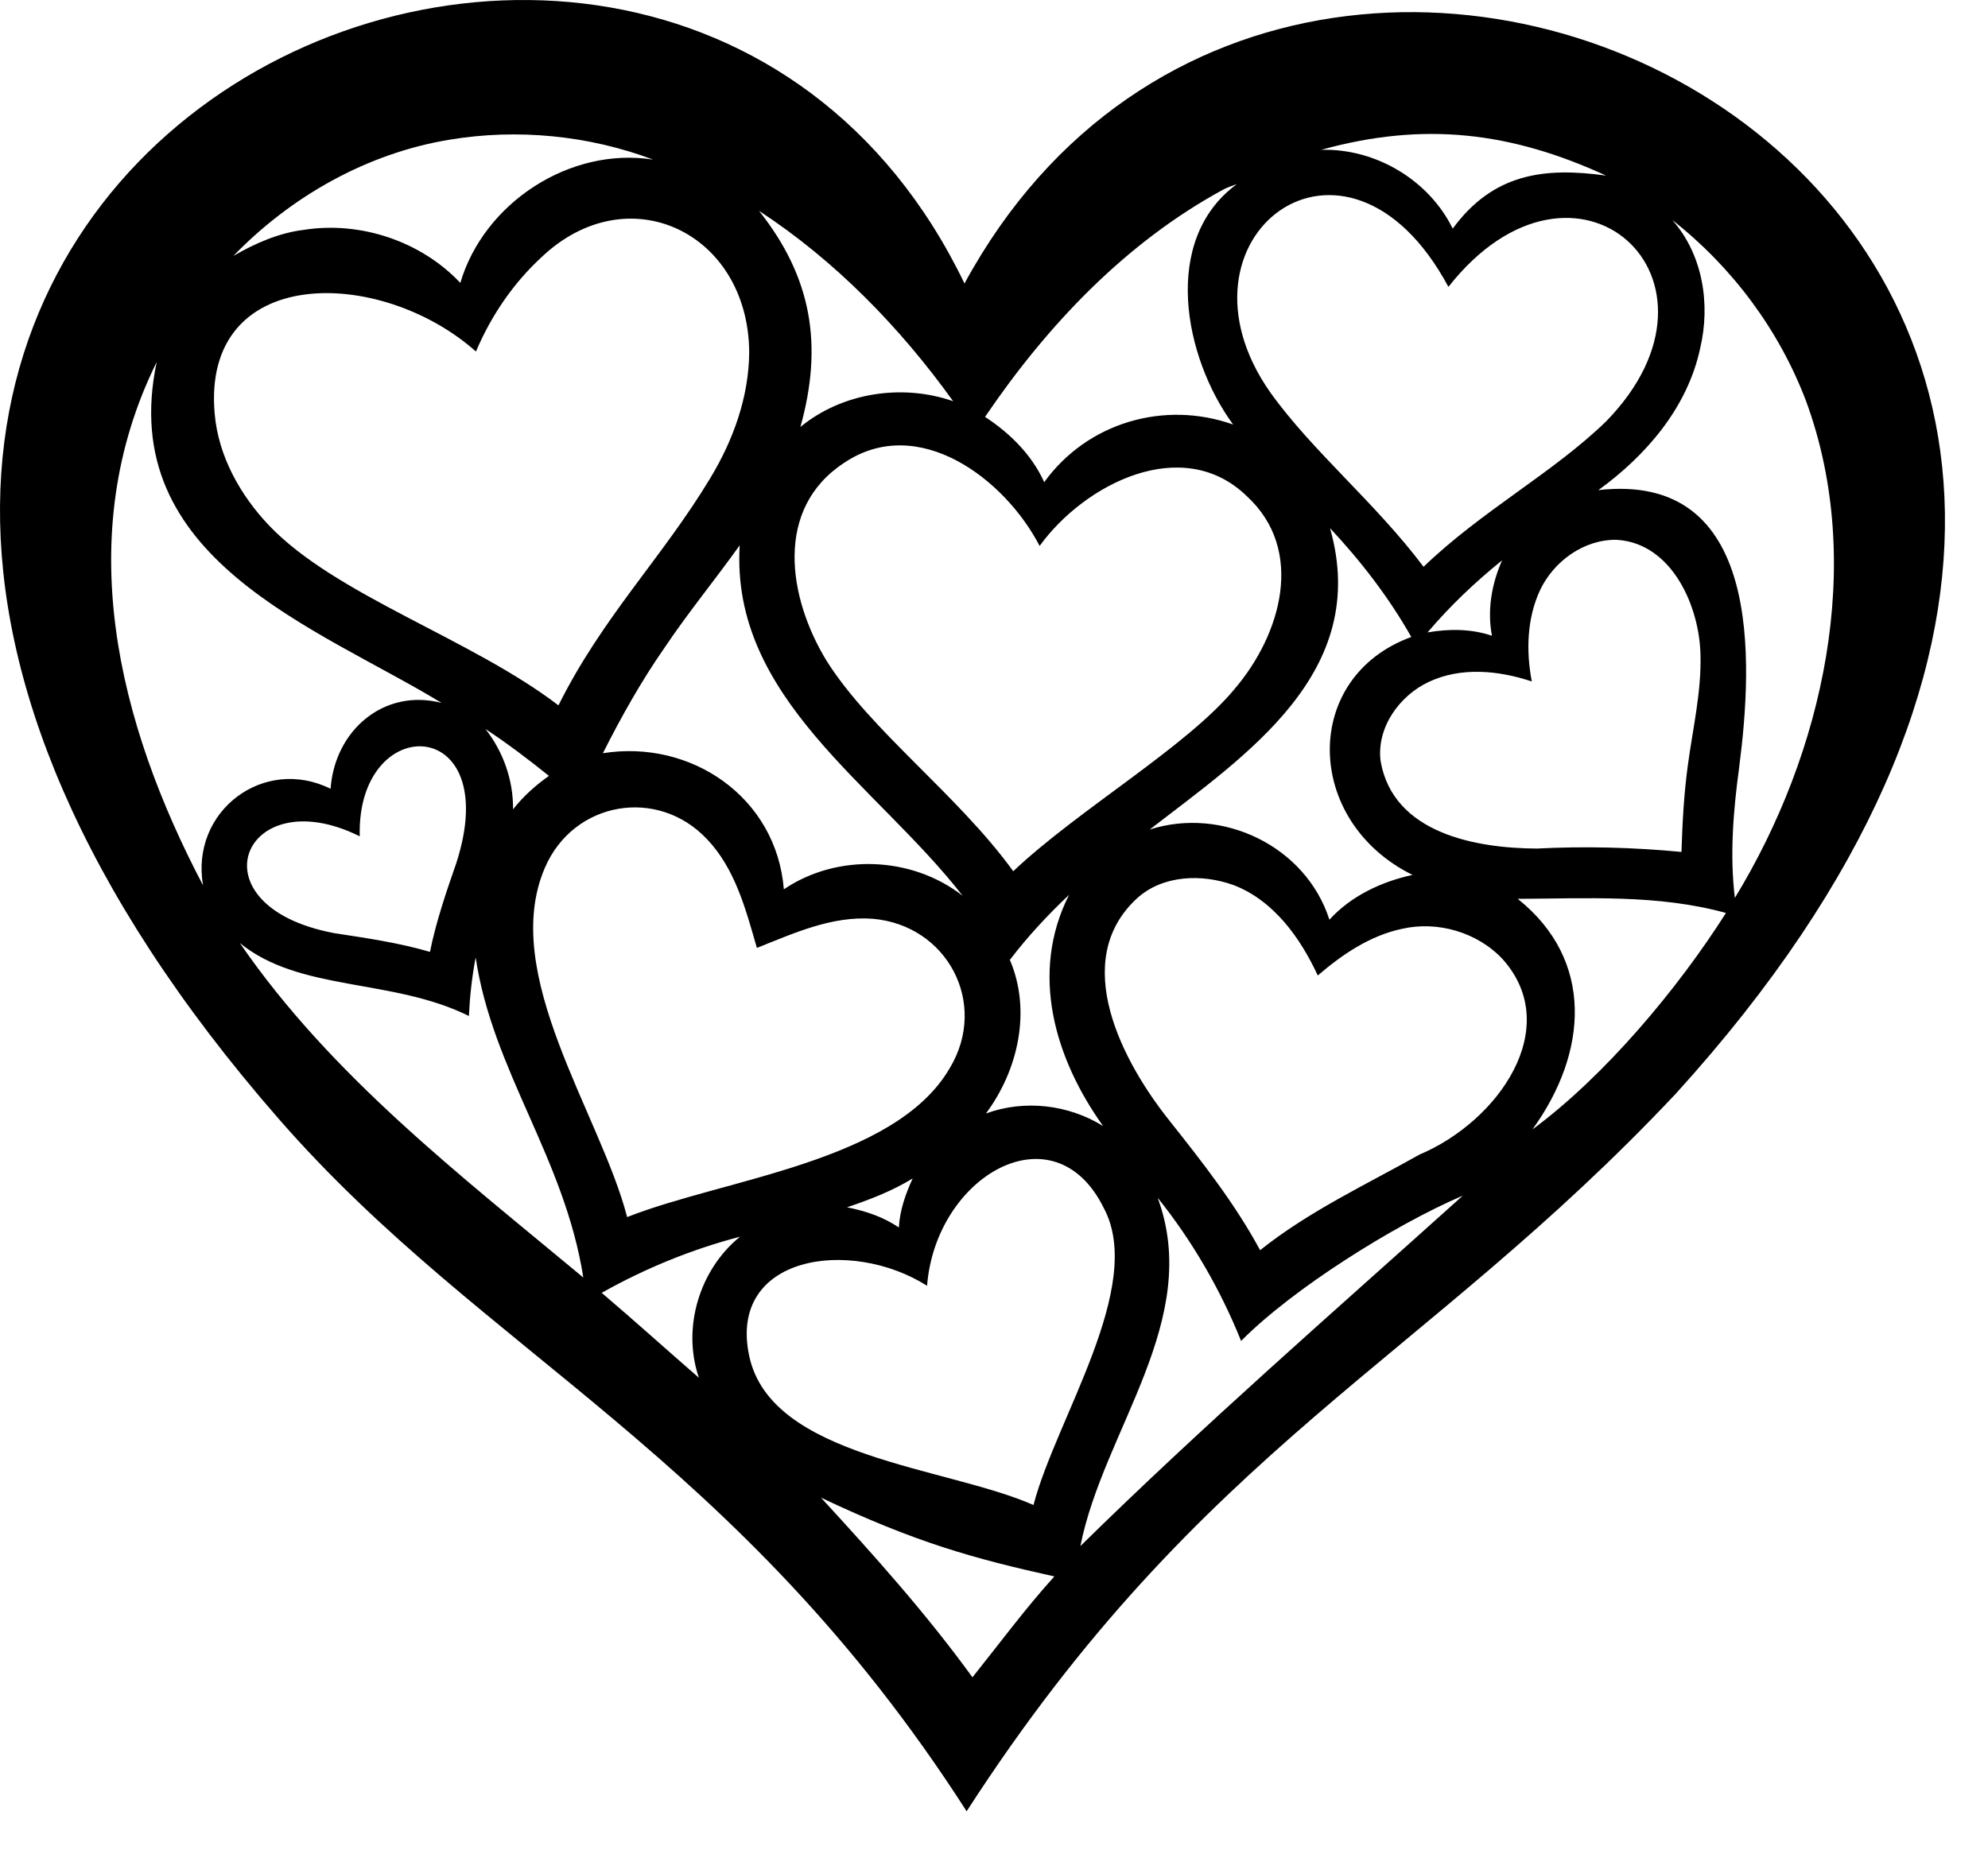 <?xml version="1.0" encoding="iso-8859-1"?>
<!-- Generator: Adobe Illustrator 29.6.1, SVG Export Plug-In . SVG Version: 9.03 Build 0)  -->
<svg version="1.1" id="Ebene_1" xmlns="http://www.w3.org/2000/svg" xmlns:xlink="http://www.w3.org/1999/xlink" x="0px" y="0px"
	 viewBox="0 0 92.399 86.205" style="enable-background:new 0 0 92.399 86.205;" xml:space="preserve">
<path style="fill-rule:evenodd;clip-rule:evenodd;" d="M44.828,13.179c16.206-29.833,69.557-2.494,33.054,37.672
	c-11.73,12.472-22.008,16.392-32.954,33.353C34.28,67.613,22.521,62.967,12.985,52.049C-24.701,8.903,30.175-17.252,44.828,13.179
	L44.828,13.179z M20.896,6.494c3.164-0.527,6.471-0.199,9.464,0.927c-3.863-0.613-7.868,2.01-8.965,5.73
	c-1.825-1.938-4.647-2.879-7.269-2.466c-1.169,0.143-2.266,0.627-3.278,1.211C13.541,9.117,17.076,7.121,20.896,6.494L20.896,6.494z
	 M61.405,6.965c4.789-1.326,8.837-0.827,13.242,1.198c-2.879-0.399-5.245-0.1-7.127,2.466C66.408,8.361,63.928,6.893,61.405,6.965
	L61.405,6.965z M35.278,9.801c3.549,2.323,6.556,5.417,9.022,8.851c-2.366-0.827-5.16-0.399-7.098,1.197
	C38.257,16.058,37.744,12.908,35.278,9.801L35.278,9.801z M25.158,11.967c4.02-3.834,9.621-1.169,9.664,4.404
	c-0.015,2.081-0.741,4.091-1.81,5.858c-2.224,3.692-5.003,6.443-7.056,10.562c-4.062-3.107-10.362-5.117-13.455-8.367
	c-1.34-1.411-2.352-3.221-2.523-5.188c-0.613-6.956,7.682-6.856,12.144-2.894C22.82,14.69,23.846,13.179,25.158,11.967
	L25.158,11.967z M57.485,8.561c-3.535,2.594-2.451,8.068-0.171,11.175c-3.207-1.14-6.785-0.086-8.781,2.68
	c-0.57-1.269-1.596-2.281-2.75-3.036c2.893-4.262,6.542-8.111,11.089-10.576C57.072,8.703,57.285,8.632,57.485,8.561L57.485,8.561z
	 M7.284,16.828c-1.939,9.165,7.469,12.329,13.241,15.85c-2.694-0.698-4.974,1.297-5.159,3.991c-3.107-1.54-6.528,1.04-5.929,4.49
	C5.473,33.619,3.293,24.895,7.284,16.828L7.284,16.828z M67.32,13.336c5.901-7.498,13.783-0.356,7.326,6.257
	c-2.466,2.395-5.773,4.148-8.481,6.756c-2.266-3.008-5.146-5.345-7.127-8.11C54.007,11.069,62.559,4.47,67.32,13.336L67.32,13.336z
	 M83.94,18.638c2.793,7.583,0.798,16.377-3.307,23.105c-0.242-2.01-0.072-4.048,0.199-6.058c0.642-4.946,1.098-13.769-6.542-12.9
	c2.224-1.611,4.148-3.848,4.732-6.599c0.484-2.038,0.128-4.347-1.297-5.958C80.504,12.409,82.685,15.331,83.94,18.638L83.94,18.638z
	 M39.255,21.503c3.421-2.28,7.44,0.741,9.065,3.877c2.095-2.894,6.642-5.202,9.621-2.323c2.751,2.523,1.582,6.457-0.542,8.951
	c-2.209,2.694-7.284,5.63-10.305,8.495c-2.566-3.549-6.642-6.542-8.681-9.792C36.632,27.789,35.962,23.641,39.255,21.503
	L39.255,21.503z M34.38,25.351c-0.428,7.113,6.357,11.132,10.362,16.292c-2.352-1.839-5.83-1.981-8.31-0.299
	c-0.342-4.276-4.305-6.984-8.41-6.328c0.855-1.696,1.782-3.35,2.865-4.904C31.985,28.473,33.24,26.948,34.38,25.351L34.38,25.351z
	 M21.21,40.118c-0.471,1.354-0.941,2.723-1.226,4.134c-1.454-0.427-2.95-0.641-4.433-0.869c-6.728-1.255-4.248-7.198,1.169-4.504
	C16.563,33.034,23.447,33.191,21.21,40.118L21.21,40.118z M75.145,25.095c2.566,0.157,3.849,3.093,3.891,5.359
	c0.043,1.725-0.356,3.407-0.585,5.103c-0.185,1.34-0.256,2.694-0.299,4.048c-2.238-0.214-4.49-0.271-6.728-0.157
	c-2.808-0.014-6.671-0.698-7.255-4.062c-0.199-1.554,0.87-3.05,2.252-3.692c1.497-0.698,3.236-0.527,4.775-0.014
	c-0.271-1.411-0.228-2.936,0.385-4.248C72.223,26.079,73.634,25.067,75.145,25.095L75.145,25.095z M65.595,29.613
	c-5.103,1.853-5.017,8.552,0.057,11.061c-1.454,0.314-2.865,0.984-3.863,2.081c-1.098-3.421-4.975-5.274-8.353-4.191
	c4.476-3.464,10.291-7.298,8.381-14.011C63.258,26.093,64.555,27.775,65.595,29.613L65.595,29.613z M69.814,26.05
	c-0.485,1.098-0.698,2.323-0.47,3.506c-0.955-0.328-1.995-0.328-2.993-0.157C67.391,28.174,68.56,27.062,69.814,26.05L69.814,26.05z
	 M25.514,36.07c-0.627,0.442-1.197,0.955-1.668,1.554c0.014-1.354-0.456-2.68-1.283-3.735C23.576,34.559,24.559,35.3,25.514,36.07
	L25.514,36.07z M40.566,42.713c3.464,0.299,5.388,3.934,3.578,6.941c-2.537,4.376-10.505,5.146-14.995,6.927
	c-1.24-4.789-5.958-11.303-3.82-16.249c1.339-3.093,5.245-3.749,7.526-1.325c1.312,1.368,1.81,3.278,2.324,5.06
	C36.903,43.382,38.67,42.57,40.566,42.713L40.566,42.713z M61.248,45.349c1.126-0.969,2.423-1.853,3.906-2.167
	c1.654-0.385,3.521,0.157,4.689,1.411c2.837,3.178-0.185,7.526-3.863,9.08c-2.509,1.411-5.146,2.637-7.412,4.447
	c-1.169-2.167-2.694-4.105-4.219-6.029c-2.152-2.694-4.675-7.412-1.497-10.334c1.198-1.083,3.008-1.14,4.476-0.613
	C59.195,41.857,60.435,43.596,61.248,45.349L61.248,45.349z M22.108,44.509c0.784,5.274,4.134,9.322,5.003,14.881
	c-5.701-4.747-11.717-9.365-15.964-15.551c2.793,2.281,7.084,1.625,10.647,3.393C21.837,46.319,21.936,45.406,22.108,44.509
	L22.108,44.509z M70.541,41.786c3.236-0.014,6.528-0.214,9.679,0.656c-2.224,3.506-5.616,7.569-8.994,10.063
	C73.805,48.941,74.119,44.637,70.541,41.786L70.541,41.786z M49.688,41.601c-1.838,3.635-0.67,7.597,1.582,10.747
	c-1.611-0.998-3.649-1.24-5.445-0.584c1.497-2.01,2.124-4.775,1.112-7.141C47.764,43.539,48.69,42.541,49.688,41.601L49.688,41.601z
	 M39.369,56.125c1.055-0.356,2.095-0.755,3.05-1.34c-0.328,0.713-0.599,1.482-0.642,2.28C41.05,56.567,40.224,56.296,39.369,56.125
	L39.369,56.125z M34.822,63.038c-0.998-4.69,4.717-5.516,8.267-3.264c0.399-5.103,5.901-8.296,8.21-3.62
	c1.953,3.634-2.223,9.806-3.264,13.812C44.001,68.184,35.834,67.785,34.822,63.038L34.822,63.038z M53.807,55.683
	c1.611,2.01,2.922,4.276,3.877,6.656c2.38-2.409,7.084-5.374,10.305-6.756c-6.257,5.63-12.016,10.633-17.774,16.292
	C51.285,66.473,55.903,61.371,53.807,55.683L53.807,55.683z M27.966,60.102c2.024-1.14,4.191-2.024,6.428-2.609
	c-1.881,1.525-2.708,4.233-1.91,6.557C30.973,62.739,29.491,61.399,27.966,60.102L27.966,60.102z M38.157,69.623
	c4.419,2.095,7.127,2.837,10.847,3.663c-1.354,1.497-2.551,3.121-3.806,4.689C43.06,75.026,40.623,72.303,38.157,69.623
	L38.157,69.623z"/>
</svg>
